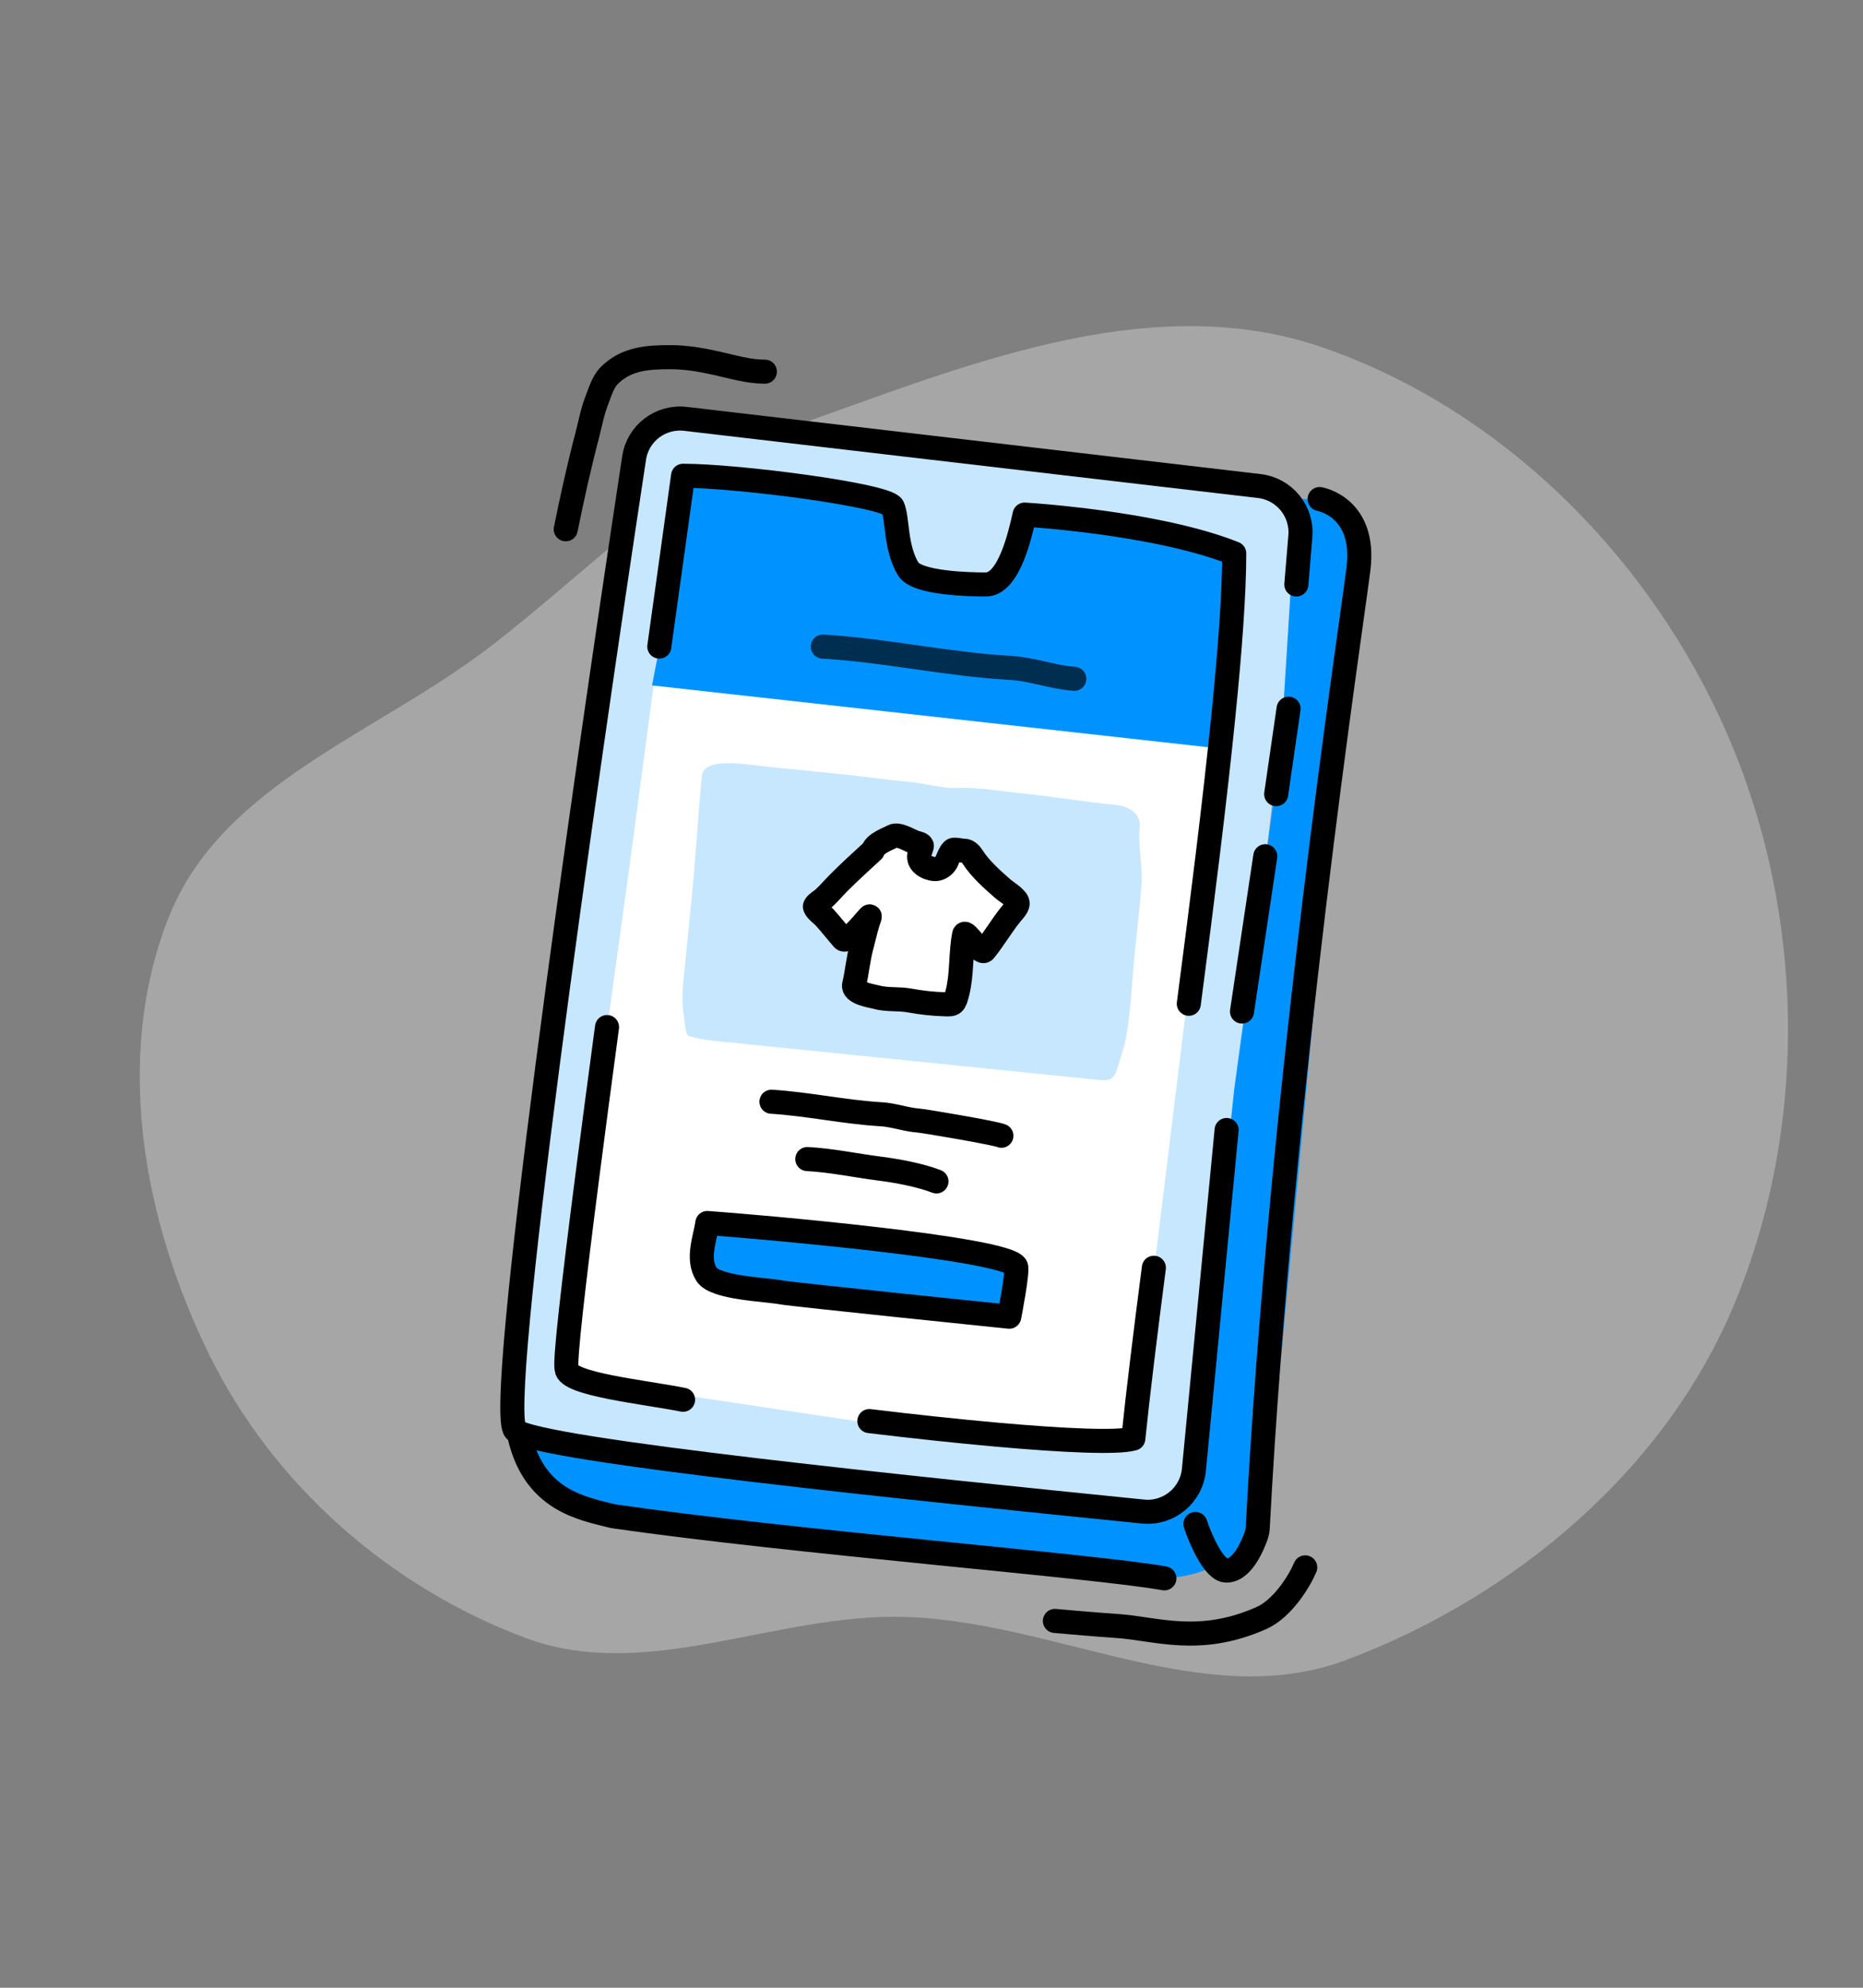 <svg width="120" height="128" viewBox="0 0 120 128" fill="none" xmlns="http://www.w3.org/2000/svg">
<rect x="0" y="0" width="120" height="128" fill="#808080" stroke="none"/>
<path fill-rule="evenodd" clip-rule="evenodd" d="M86.794 106.865C77.622 110.336 68.023 104.381 58.218 104.12C49.862 103.897 41.619 108.398 33.794 105.455C25.092 102.183 17.635 95.644 13.514 87.309C9.219 78.622 7.297 68.082 10.864 59.076C14.278 50.458 24.277 47.271 31.616 41.611C38.518 36.287 44.297 29.906 52.503 26.964C63.134 23.153 74.567 18.681 85.24 22.389C96.896 26.438 106.417 36.059 111.306 47.39C116.244 58.836 116.508 72.342 111.76 83.862C107.339 94.588 97.644 102.76 86.794 106.865Z" fill="white" fill-opacity="0.3"/>
<path d="M41.575 28.769L40.582 31.417C40.528 31.563 40.49 31.715 40.471 31.869L33.093 90.397C33.033 90.874 33.147 91.357 33.413 91.757L33.481 91.859C33.81 92.352 34.34 92.674 34.93 92.737L74.368 97.014C75.07 97.09 75.76 96.79 76.183 96.226L76.674 95.571C76.888 95.287 77.021 94.951 77.061 94.597L83.91 34.427C83.968 33.919 83.829 33.409 83.523 33.001L83.011 32.318C82.684 31.883 82.195 31.599 81.655 31.533L46.246 27.167C46.083 27.147 45.917 27.147 45.754 27.168L43.2 27.487C42.462 27.579 41.837 28.073 41.575 28.769Z" fill="#C7E7FF"/>
<path d="M44 30.637L42.5 41.137L40.5 56.137L36 88.637L56 91.637L69.5 92.637H73L76.5 64.137L79.5 38.637V35.637L66 33.137L65 37.137L63.5 37.637H59.5L58 35.637L57.5 32.637L44 30.637Z" fill="white"/>
<path d="M44.5 31.137L57 32.137L58.5 37.137L64.5 37.637L66 33.137L79.5 35.637L78 48.137L60 46.137L42 44.137L44.5 31.137Z" fill="#0093FF"/>
<path d="M85.5 32.137H83.5L82.5 48.137L79.5 70.137L77 93.637L76 96.637L72.5 97.137L33.5 92.137L36 96.637L73.5 101.637H74.699C77.398 101.637 79.931 100.333 81.5 98.137L87.5 34.637L85.5 32.137Z" fill="#0093FF"/>
<path d="M80 65.137L81.5 55.137M83.5 37.637L83.759 34.528C83.893 32.916 82.725 31.488 81.118 31.299L44.156 26.973C42.552 26.785 41.089 27.889 40.846 29.485C37.501 51.493 31.889 90.808 33.193 92.11C34.456 93.372 59.871 95.951 73.624 97.335C75.278 97.502 76.744 96.291 76.903 94.637L77.413 89.346L78.211 81.056L79.009 72.766M83 45.637L82.202 51.137" stroke="black" stroke-width="1.55" stroke-linecap="round" stroke-linejoin="round"/>
<path d="M42.467 41.637C43.035 37.554 43.561 33.785 43.999 30.637C47.513 30.637 57.161 31.89 57.499 32.637C57.836 33.383 57.655 35.237 58.498 36.637C59.061 37.57 62.486 37.637 63.498 37.637C64.998 37.637 65.718 34.381 65.999 33.137C65.999 33.137 70.128 33.38 74.323 34.204C76.147 34.562 77.984 35.031 79.499 35.637C79.499 38.189 79.23 41.845 78.797 46.137C78.247 51.597 77.433 58.085 76.574 64.637M39.1 66.137C38.643 69.537 38.216 72.759 37.845 75.637C36.932 82.721 36.357 87.715 36.498 88.137C36.498 89.137 41.498 89.637 43.998 90.137M55.998 91.51C58.844 91.853 61.655 92.155 64.157 92.379C68.547 92.772 71.987 92.926 72.999 92.637C73.313 89.601 73.78 85.819 74.323 81.637" stroke="black" stroke-width="1.55" stroke-linecap="round" stroke-linejoin="round"/>
<path d="M85 32.137C85 32.137 88 32.637 87.5 36.637C87.002 40.624 82.528 69.951 81.014 98.367C81.005 98.546 80.972 98.724 80.911 98.893C80.418 100.249 79.754 101.137 79 101.137C78.2 101.137 77.333 99.137 77 98.137M75 101.637C70.6 100.837 51.001 99.303 39.501 97.637C37.501 97.137 34.5 96.637 33.5 92.637" stroke="black" stroke-width="1.55" stroke-linecap="round" stroke-linejoin="round"/>
<path d="M36.441 34.082C36.852 32.059 37.301 30.024 37.825 28.029C38.02 27.285 38.154 26.521 38.434 25.802C38.639 25.275 38.838 24.588 39.243 24.183C40.334 23.092 41.698 23 43.165 23C44.186 23 45.145 23.166 46.14 23.387C47.167 23.616 48.206 23.934 49.267 23.934" stroke="black" stroke-width="1.55" stroke-linecap="round"/>
<path d="M84.073 100.93C83.711 101.794 82.624 103.592 81.224 104.206C77.224 105.961 74.493 104.878 71.965 104.705C70.628 104.614 69.286 104.498 67.949 104.38" stroke="black" stroke-width="1.55" stroke-linecap="round"/>
<path d="M53 41.637C57.11 41.882 61.034 42.785 65.09 43.009C66.471 43.085 67.807 43.614 69.197 43.711" stroke="#002E50" stroke-width="1.55" stroke-linecap="round" stroke-linejoin="round"/>
<path d="M44.548 57.868C44.81 55.225 44.951 52.587 45.212 49.947C45.334 48.718 48.153 49.24 49.297 49.357L54.428 49.878C55.783 50.016 57.169 50.226 58.529 50.342C59.608 50.434 60.618 50.786 61.7 50.74C62.949 50.687 64.221 50.92 65.461 51.046C67.606 51.264 69.734 51.618 71.87 51.835C72.553 51.904 73.511 52.286 73.412 53.286C73.288 54.541 73.622 55.772 73.522 57.044C73.401 58.568 73.22 60.091 73.069 61.613C72.904 63.276 72.837 64.993 72.565 66.641C72.446 67.359 72.177 68.117 71.969 68.811C71.729 69.611 71.329 69.599 70.693 69.534L56.563 68.098L47.294 67.156C46.312 67.056 45.332 67.003 44.394 66.724C44.118 66.642 44.089 65.622 44.045 65.379C43.84 64.222 44.045 62.955 44.16 61.788L44.548 57.868Z" fill="#C7E7FF"/>
<path d="M54.007 56.865C54.792 56.082 55.41 55.523 56.22 54.779C56.372 54.3 57.166 54.038 57.513 53.849C57.87 53.654 58.592 54.127 58.937 54.247C59.027 54.278 59.42 54.338 59.377 54.499C59.312 54.743 59.185 54.977 59.205 55.227C59.248 55.741 59.994 56.027 60.373 55.951C60.615 55.903 60.908 55.683 61.013 55.386C61.073 55.215 61.25 54.813 61.392 54.73C61.482 54.676 61.961 54.788 62.108 54.782C62.34 54.772 62.539 55.012 62.663 55.206C63.136 55.941 63.915 56.638 64.54 57.184C64.86 57.464 65.177 57.614 65.456 57.952C65.701 58.249 65.407 58.512 65.133 58.847C64.522 59.594 64.021 60.472 63.413 61.215C63.18 61.501 62.173 59.825 62.102 60.178C61.859 61.405 61.982 62.703 61.672 63.921C61.478 64.684 61.434 64.689 60.855 64.671C60.11 64.647 59.328 64.564 58.605 64.429C57.886 64.295 57.126 64.404 56.414 64.203C56.137 64.124 54.89 63.956 55.017 63.409C55.208 62.594 55.279 61.732 55.499 60.927C55.633 60.437 55.739 59.933 55.888 59.448C56.046 58.934 56.129 58.874 55.786 59.259C55.569 59.502 54.544 60.749 54.295 60.464C53.894 60.004 53.52 59.521 53.104 59.064C52.935 58.878 52.593 58.659 52.494 58.408C52.437 58.263 52.927 57.959 53.002 57.895C53.354 57.591 53.671 57.2 54.007 56.865Z" fill="white" stroke="black" stroke-width="1.55" stroke-linecap="round" stroke-linejoin="round"/>
<path d="M49.691 70.945C52.089 71.096 54.395 71.614 56.761 71.752C57.567 71.799 58.356 72.1 59.168 72.159C59.561 72.188 64.171 72.973 64.501 73.137" stroke="black" stroke-width="1.55" stroke-linecap="round" stroke-linejoin="round"/>
<path d="M52 74.637C53.568 74.719 55.124 75.057 56.669 75.253C57.79 75.396 59.269 75.67 60.319 76.076" stroke="black" stroke-width="1.55" stroke-linecap="round" stroke-linejoin="round"/>
<path d="M45.502 82.058C44.87 81.047 45.423 79.73 45.562 78.754C48.51 78.961 64.839 80.368 65.442 81.545C65.59 81.834 65.009 84.789 65.009 84.789C65.009 84.789 51.059 83.358 50.359 83.228C49.271 83.025 46.058 82.947 45.502 82.058Z" fill="#0093FF" stroke="black" stroke-width="1.55" stroke-linecap="round" stroke-linejoin="round"/>
</svg>
